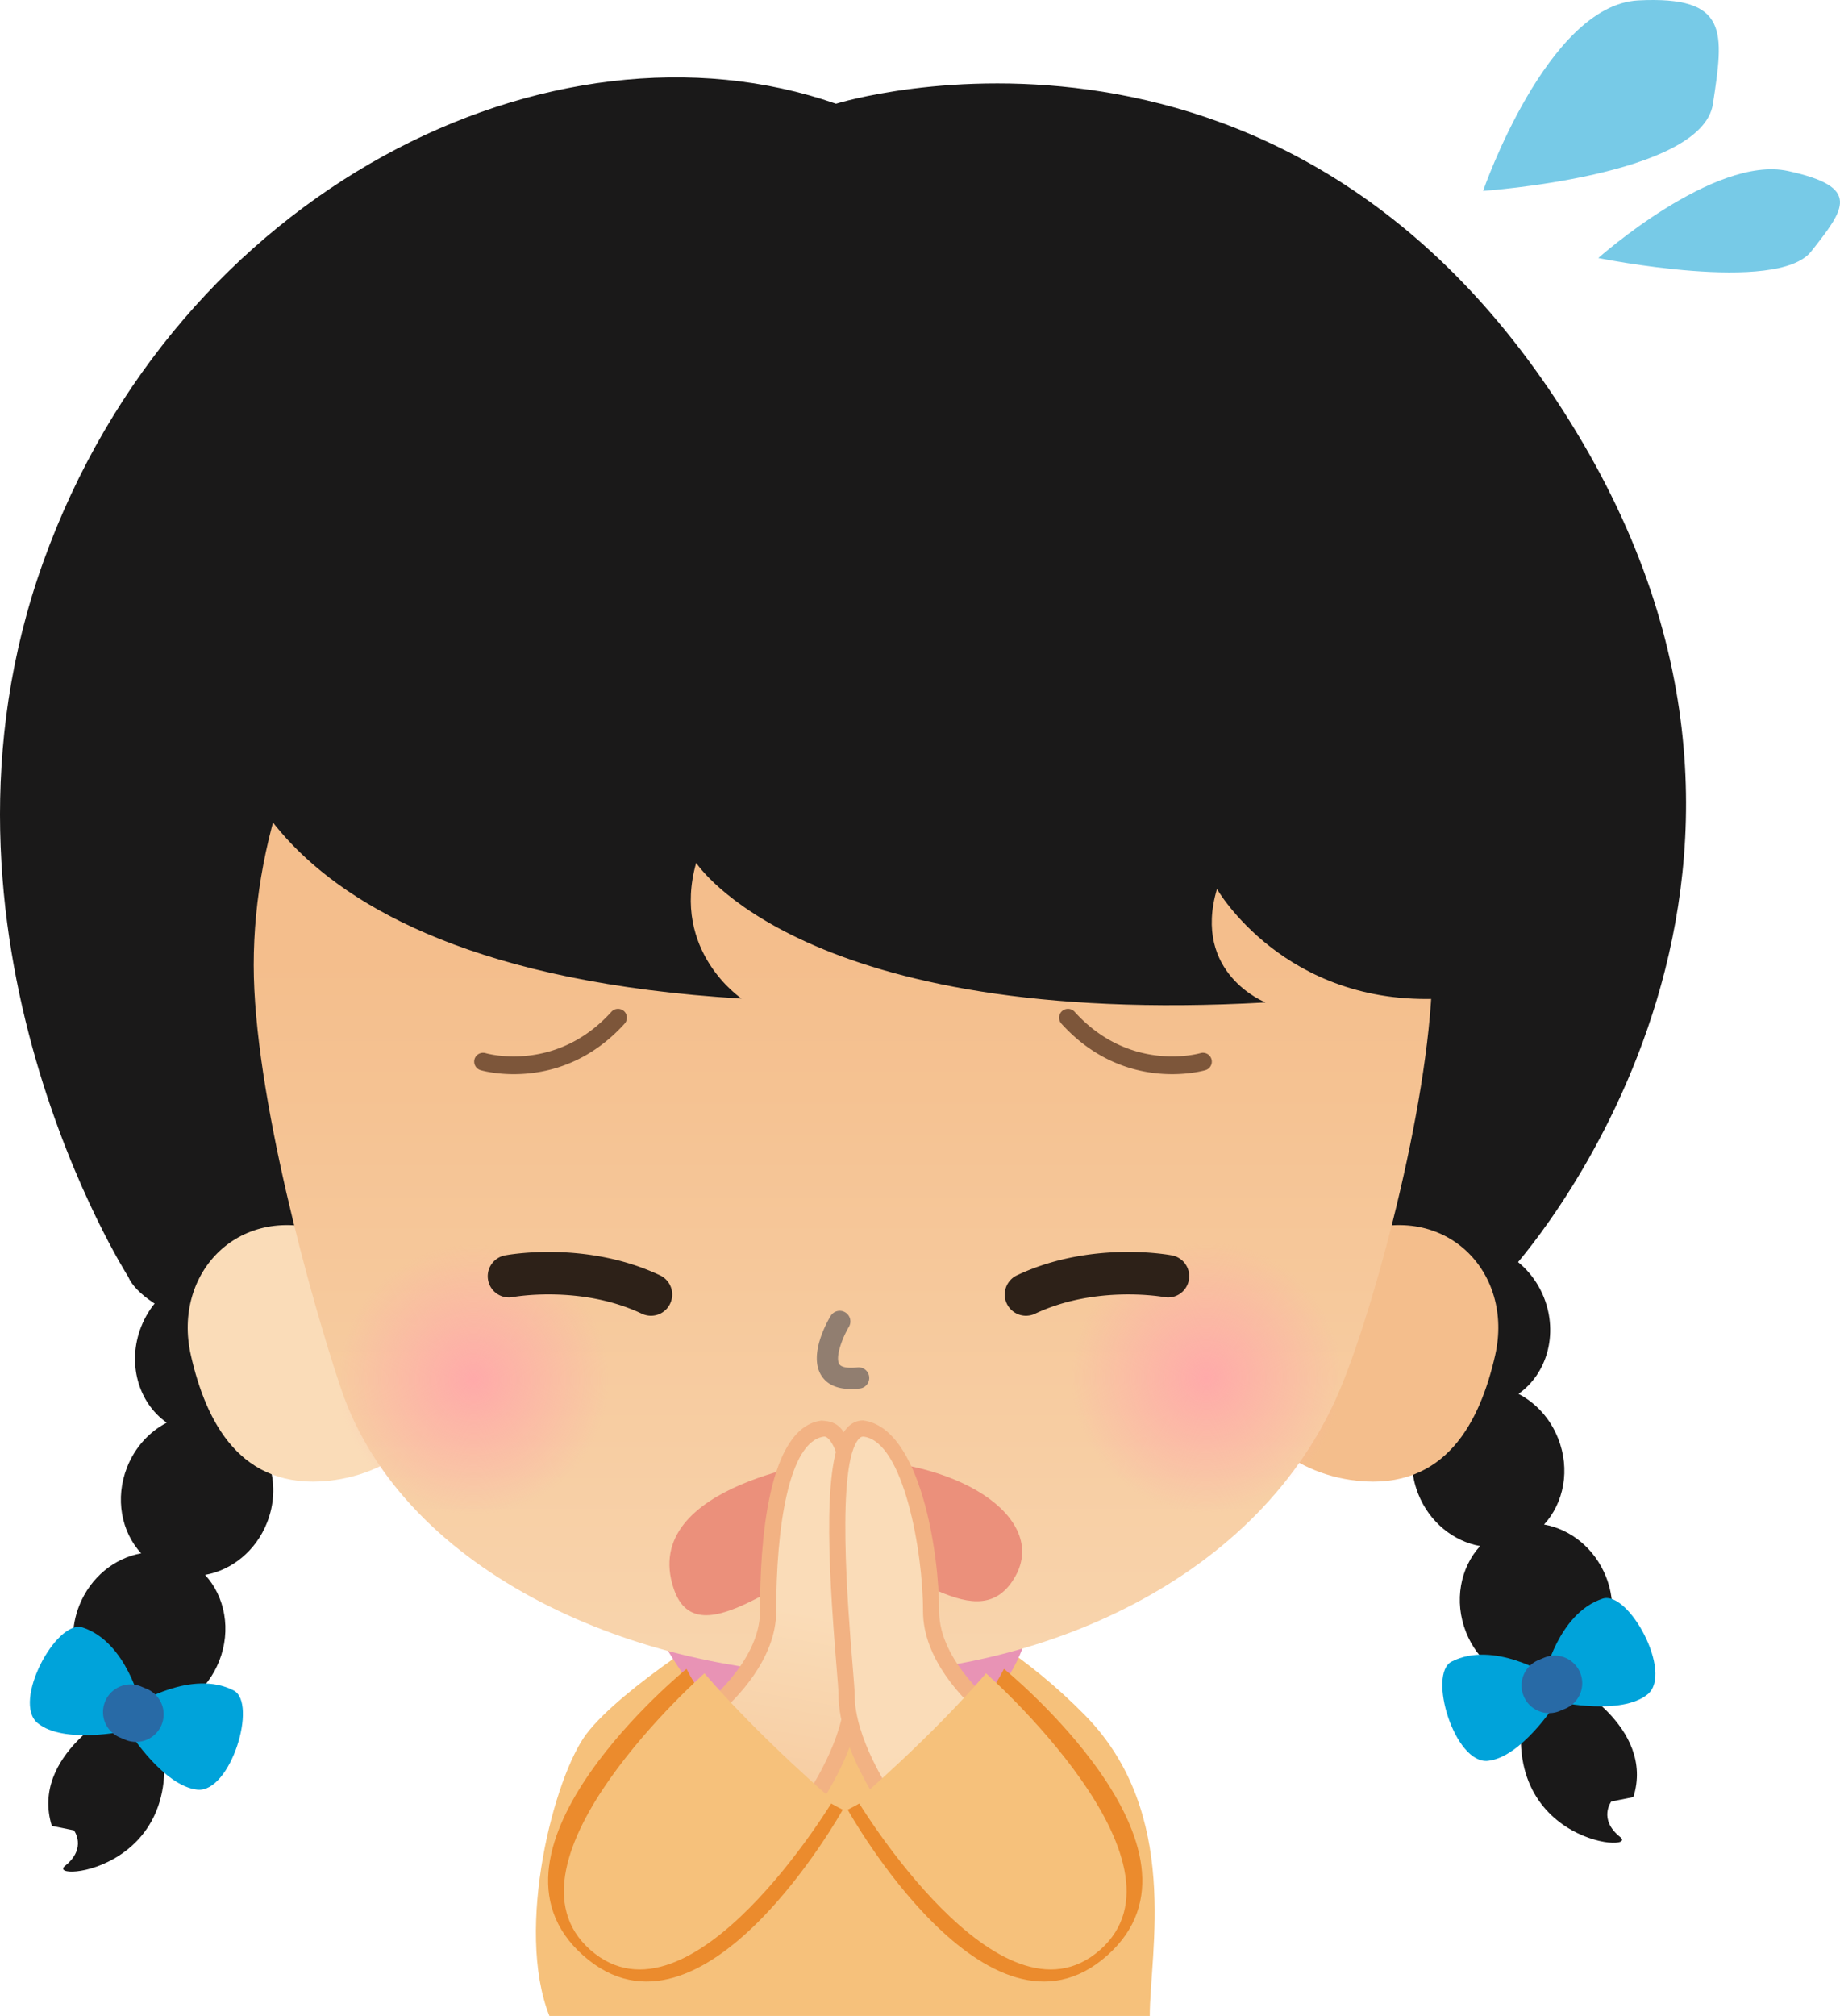 <?xml version="1.0"?>
<svg xmlns="http://www.w3.org/2000/svg" width="467.064" height="511.52" viewBox="0 0 467.064 511.52">
  <defs>
    <linearGradient id="a" gradientUnits="userSpaceOnUse" x1="317.922" y1="483.317" x2="318.984" y2="449.342">
      <stop offset="0" stop-color="#FADCB8"/>
      <stop offset=".994" stop-color="#F4BE8C"/>
      <stop offset="1" stop-color="#F4BE8C"/>
    </linearGradient>
    <linearGradient id="b" gradientUnits="userSpaceOnUse" x1="151.618" y1="402.527" x2="218.523" y2="402.527">
      <stop offset="0" stop-color="#FADCB8"/>
      <stop offset=".994" stop-color="#F4BE8C"/>
      <stop offset="1" stop-color="#F4BE8C"/>
    </linearGradient>
    <linearGradient id="c" gradientUnits="userSpaceOnUse" x1="482.781" y1="402.527" x2="416.597" y2="402.527">
      <stop offset="0" stop-color="#FADCB8"/>
      <stop offset=".994" stop-color="#F4BE8C"/>
      <stop offset="1" stop-color="#F4BE8C"/>
    </linearGradient>
    <linearGradient id="d" gradientUnits="userSpaceOnUse" x1="317.961" y1="481.796" x2="317.961" y2="242.931">
      <stop offset="0" stop-color="#FADCB8"/>
      <stop offset=".994" stop-color="#F4BE8C"/>
      <stop offset="1" stop-color="#F4BE8C"/>
    </linearGradient>
    <linearGradient id="g" gradientUnits="userSpaceOnUse" x1="313.291" y1="428.056" x2="297.912" y2="515.727">
      <stop offset="0" stop-color="#FADCB8"/>
      <stop offset=".994" stop-color="#F4BE8C"/>
      <stop offset="1" stop-color="#F4BE8C"/>
    </linearGradient>
    <linearGradient id="h" gradientUnits="userSpaceOnUse" x1="325.878" y1="427.571" x2="341.339" y2="515.707">
      <stop offset="0" stop-color="#FADCB8"/>
      <stop offset=".994" stop-color="#F4BE8C"/>
      <stop offset="1" stop-color="#F4BE8C"/>
    </linearGradient>
    <radialGradient id="e" gradientUnits="userSpaceOnUse" cx="224.178" cy="409.164" r="34.259" gradientTransform="translate(-103.971 -59.129)">
      <stop offset="0" stop-color="#FAA"/>
      <stop offset="1" stop-color="#FAA" stop-opacity="0"/>
    </radialGradient>
    <radialGradient id="f" gradientUnits="userSpaceOnUse" cx="410.185" cy="408.644" r="34.259" gradientTransform="translate(-103.971 -59.129)">
      <stop offset="0" stop-color="#FAA"/>
      <stop offset="1" stop-color="#FAA" stop-opacity="0"/>
    </radialGradient>
  </defs>
  <path d="M356.416 343.348c-4.231-10.673.274-22.474 10.093-26.363 9.805-3.882 21.19 1.611 25.42 12.291 3.652 9.247.743 19.334-6.479 24.395 4.364 2.271 8.038 6.183 10.057 11.304 3.139 7.882 1.469 16.38-3.57 21.85 6.709 1.18 12.847 6.019 15.727 13.24 4.23 10.68-.297 22.474-10.116 26.363 0 0 22.696 11.578 17.07 29.561L409 457.11s-3.377 4.498 2.241 8.988c5.403 4.312-34.734 1.358-23.052-38.639-6.836-1.076-13.137-5.974-16.054-13.314-3.125-7.897-1.455-16.38 3.578-21.858-6.717-1.18-12.863-6.011-15.72-13.24-3.666-9.248-.749-19.334 6.473-24.396-4.358-2.271-8.032-6.182-10.05-11.303" fill="#1A1919"/>
  <path d="M391.981 425.463s3.526-16.128 14.829-19.831c6.62-2.167 17.998 18.911 11.407 24.284-6.605 5.373-22.265 2.004-22.265 2.004" fill="#00A3DA"/>
  <path d="M393.02 425.033s-13.93-8.855-24.529-3.437c-6.204 3.169.75 26.088 9.211 25.19 8.461-.891 17.099-14.391 17.099-14.391" fill="#00A3DA"/>
  <path d="M386.771 430.362a7.003 7.003 0 009.166 3.77l1.373-.572a7.014 7.014 0 003.785-9.166 7.005 7.005 0 00-9.166-3.77l-1.387.579a6.99 6.99 0 00-3.771 9.159" fill="#286AA6"/>
  <path d="M71.379 350.665c4.23-10.672-.297-22.473-10.117-26.362-9.796-3.889-21.181 1.61-25.412 12.291-3.659 9.24-.75 19.334 6.472 24.388-4.364 2.278-8.038 6.182-10.057 11.304-3.124 7.889-1.469 16.387 3.571 21.849-6.71 1.18-12.848 6.027-15.72 13.248-4.216 10.673.289 22.474 10.108 26.363 0 0-22.674 11.578-17.07 29.554l5.618 1.128s3.377 4.49-2.241 8.988c-5.403 4.312 34.734 1.35 23.06-38.646 6.843-1.068 13.136-5.967 16.053-13.315 3.117-7.889 1.455-16.38-3.585-21.85 6.717-1.18 12.863-6.027 15.72-13.248 3.667-9.247.757-19.334-6.457-24.396 4.342-2.271 8.016-6.175 10.057-11.296" fill="#1A1919"/>
  <path d="M35.791 432.774s-3.526-16.121-14.829-19.832c-6.62-2.167-17.998 18.911-11.393 24.285 6.591 5.381 22.251 2.004 22.251 2.004" fill="#00A3DA"/>
  <path d="M34.766 432.35s13.924-8.861 24.515-3.443c6.212 3.169-.749 26.095-9.203 25.197-8.461-.898-17.108-14.391-17.108-14.391" fill="#00A3DA"/>
  <path d="M41.001 437.672a7.007 7.007 0 01-9.159 3.778l-1.38-.579a6.994 6.994 0 01-3.77-9.166c1.484-3.563 5.588-5.255 9.15-3.771l1.396.58c3.562 1.484 5.247 5.581 3.763 9.158" fill="#286AA6"/>
  <path d="M236.441 406.879c10.205 5.581 24.292 13.381 39.01 28.373 24.373 24.826 16.402 60.207 16.402 76.268H139.46c-8.84-22.258 1.291-60.963 9.425-71.599 8.952-11.69 35.566-28.359 45.994-34.423 10.858-6.323 31.483-4.119 41.562 1.381" fill="#F6C17B"/>
  <path d="M194.879 403.583s-20.47 4.201-26.251 13.649c0 0 12.98 23.817 26.251 24.663 16.268 1.054 20.981-13.641 20.981-13.641s8.409 17.323 21.523 13.641c13.123-3.666 22.043-21.516 22.563-25.19 0 0-13.641-11.014-26.763-13.122h-38.304" fill="#E893B5"/>
  <path d="M233.287 407.554c0 11.927-11.935 17.694-18.815 17.694-6.887 0-18.814-5.767-18.814-17.694s8.424-21.59 18.814-21.59c10.391 0 18.815 9.663 18.815 21.59z" fill="url(#a)"/>
  <path d="M32.525 323.924s-55.478-86.932-21.523-181.398C44.95 48.061 140.157 1.243 212.209 26.322c0 0 117.562-36.783 189.606 86.109 68.096 116.145-18.221 209.823-18.221 209.823s-75.346 45.979-166.427 41.801c-91.075-4.186-177.183-22.578-184.642-40.131" fill="#1A1919"/>
  <path d="M114.551 344.253c0 17.374-13.99 29.643-31.06 31.469-22.429 2.39-31.209-14.918-35.046-31.87-4.787-21.108 12.617-39.039 35.046-31.068 16.173 5.737 31.06 14.087 31.06 31.469z" fill="url(#b)"/>
  <path d="M313.406 344.253c0 17.374 14.02 29.643 31.075 31.469 22.437 2.39 31.209-14.918 35.054-31.87 4.787-21.108-12.617-39.039-35.054-31.068-16.164 5.737-31.075 14.087-31.075 31.469z" fill="url(#c)"/>
  <path d="M363.578 244.911c0 31.951-14.028 84.713-23.068 106.779-20.357 49.756-77.788 73.179-126.52 73.179-51.122 0-111.328-25.011-127.426-72.511-7.563-22.414-22.162-74.984-22.162-107.447 0-67.458 52.258-143.027 149.588-143.027 97.338 0 149.588 72.423 149.588 143.027z" fill="url(#d)"/>
  <path d="M154.467 350.035c0 18.918-15.334 34.259-34.252 34.259-18.926 0-34.267-15.341-34.267-34.259 0-18.919 15.341-34.26 34.267-34.26 18.918 0 34.252 15.341 34.252 34.26z" fill="url(#e)"/>
  <path d="M271.955 349.515c0 18.911 15.341 34.259 34.266 34.259 18.919 0 34.252-15.348 34.252-34.259 0-18.918-15.333-34.259-34.252-34.259-18.925 0-34.266 15.341-34.266 34.259z" fill="url(#f)"/>
  <path d="M156.879 255.977c-.617 0-1.225.245-1.67.742-13.953 15.43-31.239 10.703-31.974 10.495a2.27 2.27 0 00-2.783 1.544 2.27 2.27 0 001.544 2.783c.831.245 20.647 5.774 36.553-11.801a2.27 2.27 0 00-.164-3.191 2.284 2.284 0 00-1.506-.572M271.101 255.977c-.542 0-1.076.193-1.507.572a2.256 2.256 0 00-.163 3.191c15.898 17.567 35.714 12.046 36.553 11.801a2.252 2.252 0 001.536-2.791 2.258 2.258 0 00-2.783-1.536c-.742.208-18.013 4.928-31.966-10.495a2.234 2.234 0 00-1.67-.742" fill="#7D563A"/>
  <path d="M216.068 352.447c-3.577 0-6.108-1.128-7.556-3.392-3.317-5.173 1.359-13.523 2.338-15.148a2.691 2.691 0 013.697-.92 2.685 2.685 0 01.927 3.695c-1.707 2.873-3.51 7.756-2.412 9.463.497.78 2.167 1.077 4.579.809a2.713 2.713 0 012.992 2.39 2.708 2.708 0 01-2.398 2.977c-.757.081-1.484.126-2.167.126" fill="#917E70"/>
  <path d="M56.832 178.018s-1.514 67.442 131.412 75.361c0 0-17.895-11.934-11.527-34.445 0 0 26.971 41.994 144.534 35.425 0 0-18.703-7.259-12.335-28.789 0 0 17.085 29.836 56.94 27.809 0 0 26.125-211.768-164.075-202.602C39.294 58.6 56.832 178.018 56.832 178.018" fill="#1A1919"/>
  <path d="M376.469 48.432s55.561-3.756 58.336-22.058C437.574 8.079 438.947-1.072 415.842.1c-23.082 1.195-39.373 48.332-39.373 48.332M405.712 65.473s45.459 9.232 54.031-1.663c8.595-10.903 12.87-16.351-5.901-20.425-18.754-4.067-48.13 22.088-48.13 22.088" fill="#77CAE7"/>
  <path d="M260.428 333.855a5.38 5.38 0 01-4.868-3.088c-1.269-2.679-.119-5.893 2.568-7.169 18.777-8.869 38.549-5.218 39.373-5.062a5.386 5.386 0 014.267 6.294c-.556 2.909-3.34 4.846-6.286 4.282-.178-.03-17.233-3.11-32.753 4.231a5.493 5.493 0 01-2.301.512M165.243 333.855a5.497 5.497 0 01-2.301-.512c-15.518-7.348-32.566-4.268-32.745-4.231-2.939.564-5.737-1.373-6.294-4.282a5.392 5.392 0 014.268-6.294c.838-.156 20.618-3.8 39.373 5.062 2.694 1.276 3.844 4.49 2.568 7.169a5.364 5.364 0 01-4.869 3.088" fill="#2D2118"/>
  <path d="M211.852 370.348s-49.904 6.042-40.82 32.805c6.302 18.577 30.831-7.422 44.531-7.815 13.768-.379 32.976 21.523 42.29 4.408 7.905-14.554-14.272-30.14-46.001-29.398" fill="#EB907B"/>
  <path d="M179.604 434.577s15.394-11.637 15.371-25.761c-.022-14.124 1.514-44.791 13.783-46.327 12.283-1.537 7.659 61.349 7.659 67.486 0 14.555-13.805 32.219-13.805 32.219z" fill="url(#g)"/>
  <path d="M182.499 434.852l20.017 24.01c3.495-4.981 11.853-18.021 11.853-28.887 0-.809.074-2.597.185-5.098 1.566-35.098.149-55.204-4.201-59.754-.534-.549-.913-.608-1.157-.608-9.077 1.128-12.202 23.616-12.165 44.293.015 12.247-10.376 22.459-14.532 26.044zm20.173 30.607l-26.014-31.216 1.715-1.299c.14-.111 14.576-11.207 14.553-24.121-.037-17.33 1.946-46.661 15.58-48.368 2.278.133 3.643.608 4.801 1.833 6.895 7.199 6.48 37.332 5.344 62.774-.103 2.405-.178 4.134-.178 4.913 0 15.089-13.656 32.738-14.243 33.48l-1.558 2.004" fill="#F2B283"/>
  <path d="M251.708 434.577s-15.378-11.637-15.364-25.761c.023-14.124-4.579-44.791-16.847-46.327-12.283-1.537-4.602 61.349-4.602 67.486 0 14.555 13.805 32.219 13.805 32.219z" fill="url(#h)"/>
  <path d="M219.156 364.522c-.379 0-.698.089-1.113.535-5.849 6.345-2.784 43.38-1.633 57.318.311 3.801.534 6.532.534 7.6 0 10.866 8.364 23.906 11.86 28.887l20.009-24.01c-4.14-3.585-14.531-13.797-14.516-26.044.014-15.214-4.988-43.024-15.052-44.278-.029-.008-.06-.008-.089-.008zm9.492 100.937l-1.558-2.004c-.586-.742-14.243-18.391-14.243-33.48 0-1.016-.222-3.629-.519-7.258-2.264-27.402-3.503-53.697 2.701-60.436 1.121-1.225 2.523-1.87 4.038-1.87 14.68 1.795 19.349 33.984 19.326 48.412-.014 12.951 14.413 24.01 14.547 24.121l1.722 1.299-26.014 31.216" fill="#F2B283"/>
  <path d="M174.26 423.444s-56.487 45.927-26.191 72.757c30.281 26.845 65.855-37.013 65.855-37.013s-28.828-14.205-39.664-35.744" fill="#EB8B2D"/>
  <path d="M178.81 424.58s-54.291 47.93-28.93 70.204c25.382 22.273 61.594-37.956 61.594-37.956s-18.488-15.794-32.664-32.248" fill="#F6C17B"/>
  <path d="M254.847 423.444s56.481 45.927 26.177 72.757c-30.281 26.845-65.847-37.013-65.847-37.013s28.834-14.205 39.67-35.744" fill="#EB8B2D"/>
  <path d="M250.291 424.58s54.298 47.93 28.923 70.204c-25.369 22.273-61.587-37.956-61.587-37.956s18.495-15.794 32.664-32.248" fill="#F6C17B"/>
</svg>

